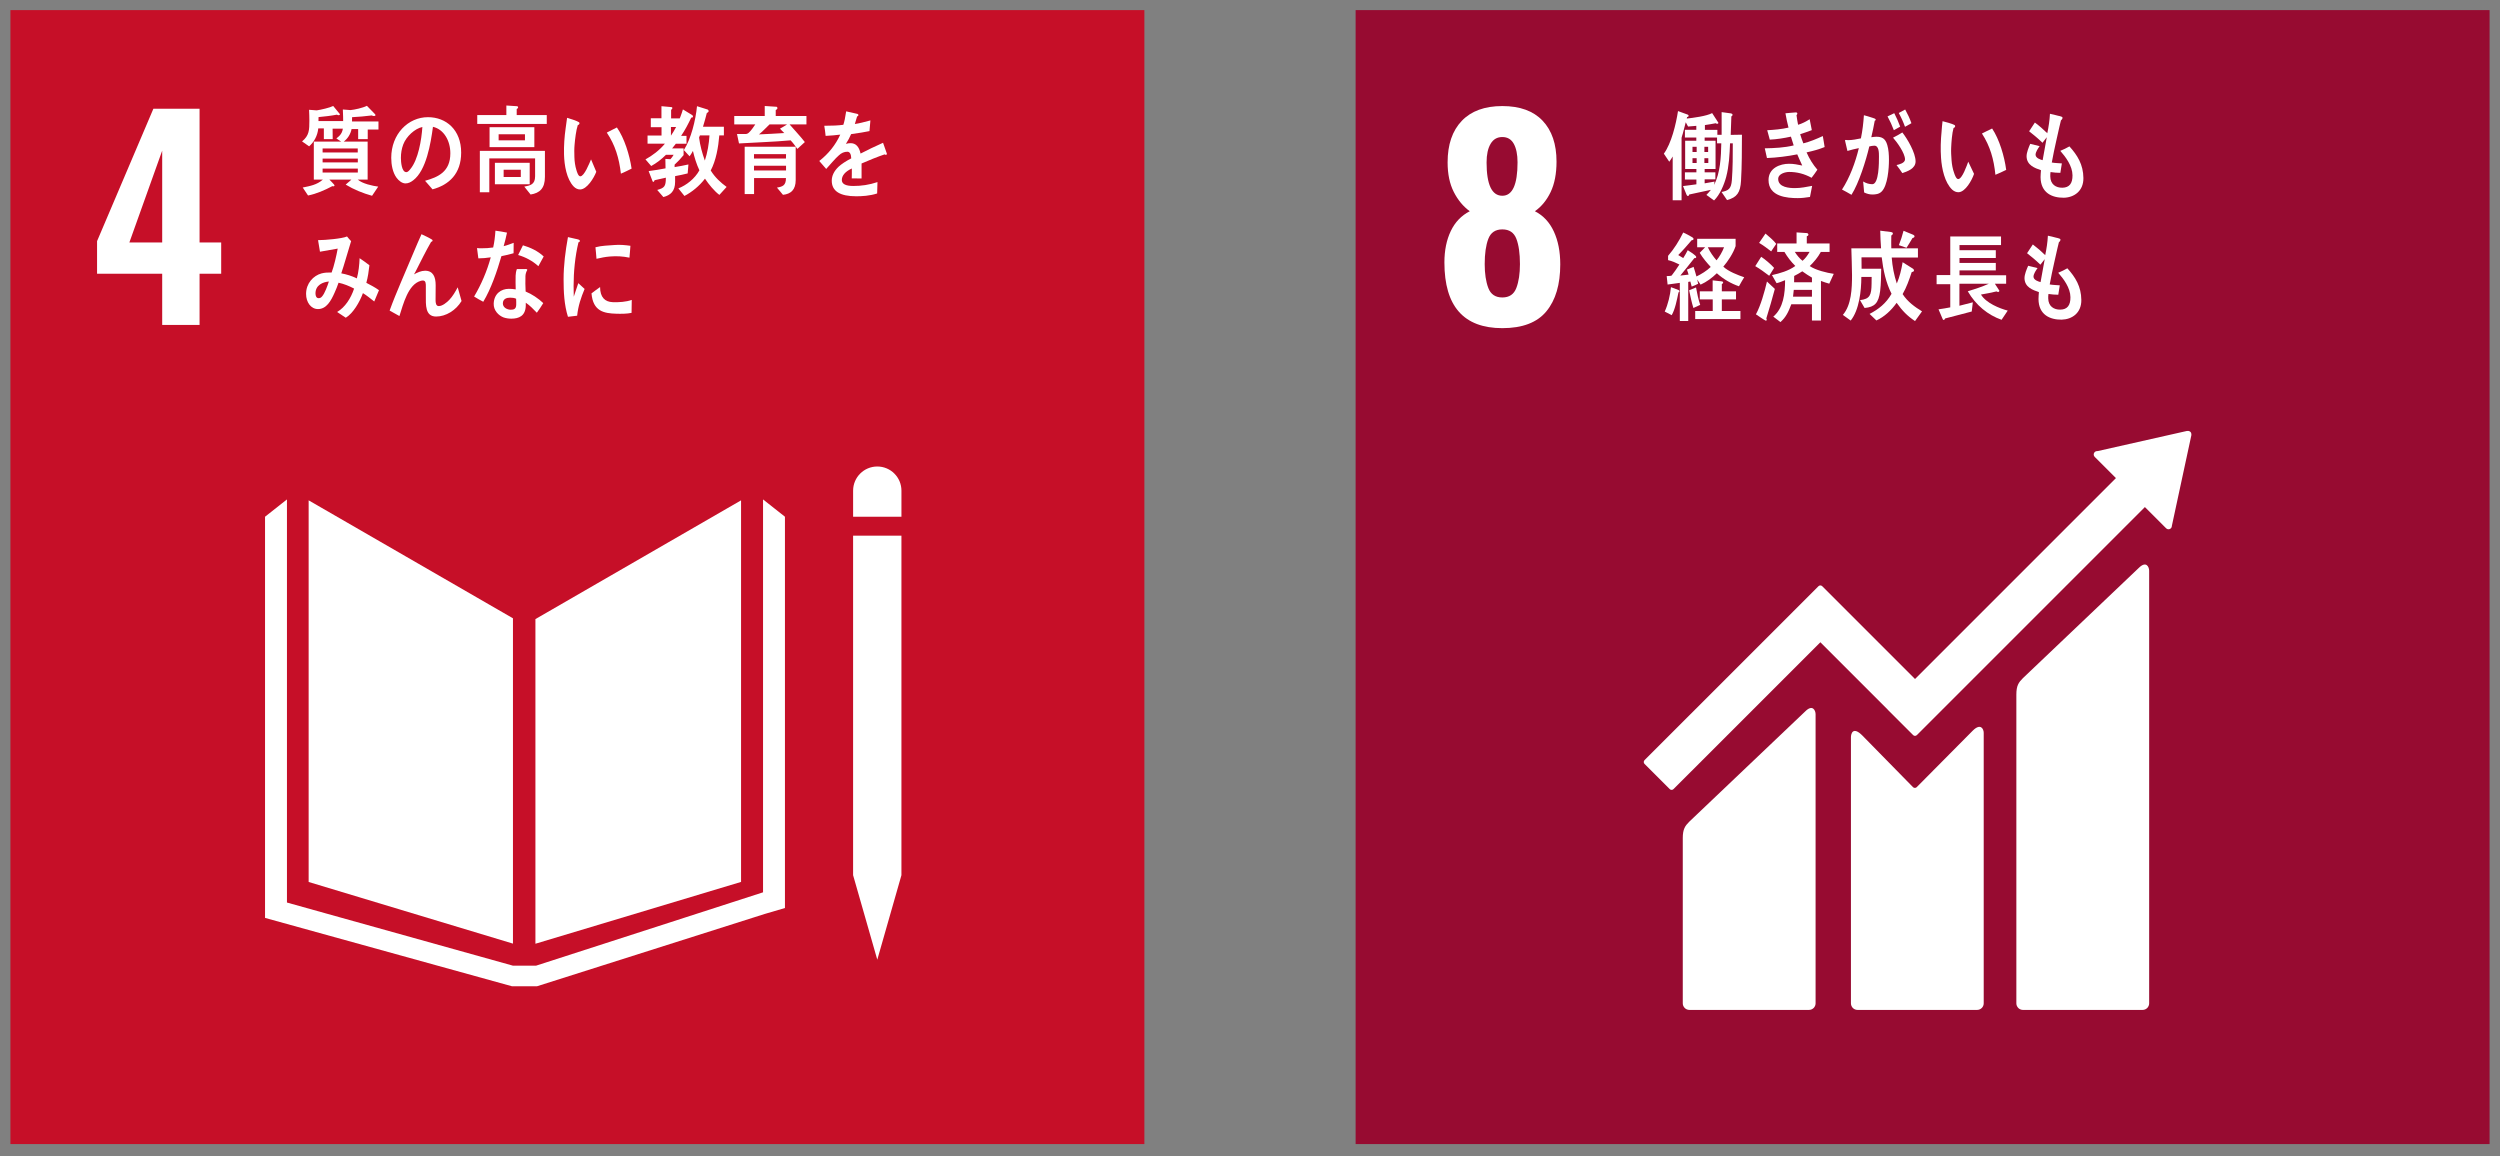 <?xml version="1.0" encoding="UTF-8"?>
<svg xmlns="http://www.w3.org/2000/svg" version="1.1" viewBox="0 0 1200 555">
  <rect x="0" y="0" width="1200" height="555" fill="#808080" stroke="none"/>
  <defs>
    <style>
      .cls-1 {
        fill: #c60f28;
      }

      .cls-2 {
        fill: #970b31;
      }

      .cls-3 {
        fill: #fff;
      }
    </style>
  </defs>
  <!-- Generator: Adobe Illustrator 28.7.2, SVG Export Plug-In . SVG Version: 1.2.0 Build 154)  -->
  <g>
    <g id="_レイヤー_1" data-name="レイヤー_1">
      <g>
        <g>
          <rect class="cls-1" x="5" y="4.849" width="544.303" height="544.303"/>
          <path class="cls-3" d="M77.854,131.377h-31.264v-15.632l27.035-63.553h22.167v64.194h10.379v14.991h-10.379v24.601h-17.938v-24.601ZM77.854,116.386v-44.077l-15.76,44.077h15.76Z"/>
          <g>
            <polygon class="cls-3" points="246.219 296.787 148.15 240.161 148.15 423.347 246.219 452.936 246.219 296.787"/>
            <polygon class="cls-3" points="257.003 297.162 257.003 452.999 355.708 423.323 355.708 240.167 257.003 297.162"/>
            <polygon class="cls-3" points="412.372 420.098 409.491 420.098 421.099 460.651 432.686 420.098 429.806 420.098 432.686 420.098 432.686 257.117 429.806 257.117 426.926 257.117 423.873 257.117 418.099 257.117 415.252 257.117 412.372 257.117 409.485 257.117 409.485 420.098 412.372 420.098"/>
            <polygon class="cls-3" points="376.773 248.028 366.261 239.722 366.261 428.314 257.295 463.525 252.251 463.525 251.256 463.525 246.219 463.525 137.737 433.219 137.737 239.722 127.218 248.028 127.218 440.595 245.72 473.4 251.256 473.4 252.251 473.4 257.786 473.4 367.117 438.687 376.773 435.847 376.773 248.028"/>
            <path class="cls-3" d="M432.693,235.525c0-6.414-5.196-11.607-11.594-11.607s-11.608,5.193-11.608,11.607v12.507h23.201v-12.507Z"/>
          </g>
          <g>
            <path class="cls-3" d="M159.649,61.756l.045,5.04h-4.244v-5.175h-2.678c-.356,3.539-1.986,6.476-4.393,8.63l-3.396-2.381c3.445-2.795,3.516-5.454,3.516-9.982,0-1.734-.071-3.461-.149-5.188l3.665.278c2.005-.278,6.353-1.3,7.918-2.109l3.235,3.933c0,.375-.401.511-.647.511-.272,0-.55-.136-.796-.278-2.918.556-5.871.886-8.827,1.165,0,.653,0,1.261-.036,1.915h14.26v3.642h-7.473ZM176.511,62.177v4.619h-4.593v-4.858h-3.154c-.517,2.523-1.928,4.677-3.765,6.023h11.47v18.256h-4.716c2.206,1.966,7.038,2.989,9.794,3.364l-2.956,4.399c-4.36-1.223-8.672-2.95-12.667-5.369.88-.847,1.879-1.501,2.724-2.393h-10.519c.354.427,2.435,2.393,2.435,2.762,0,.323-.315.466-.553.466-.155,0-.317-.045-.482-.097-3.716,1.966-7.63,3.694-11.667,4.49l-2.555-3.83c3.432-.705,6.796-1.262,9.658-3.791h-4.334v-18.256h13.132c-.799-.459-1.552-1.016-2.316-1.533,2.562-1.824,3.283-3.506,3.283-6.954,0-2.29-.052-4.626-.165-6.916l3.681.285c1.947-.187,5.874-1.028,7.867-2.057l3.681,3.785c.155.181.433.414.433.699,0,.375-.521.421-.718.421-.362,0-.718-.097-1.043-.285-3.155.382-6.312.705-9.469.841,0,.699,0,1.359-.032,2.057h12.699v3.875h-5.152ZM171.72,71.279h-16.872v1.909h16.872v-1.909ZM171.753,76.137h-16.904v1.824h16.904v-1.824ZM171.753,80.944h-16.904v1.869h16.904v-1.869Z"/>
            <path class="cls-3" d="M207.611,90.887c-1.242-1.352-2.351-2.801-3.585-4.108,6.309-1.773,12.138-4.341,12.138-13.21,0-6.016-3.112-11.483-8.345-12.699-1.083,8.08-3.202,20.921-9.471,25.676-1.164.886-2.319,1.494-3.716,1.494-1.64,0-3.238-1.307-4.276-2.704-1.879-2.523-2.56-6.301-2.56-9.574,0-11.437,8.114-19.518,17.624-19.518,8.788,0,15.94,6.113,15.94,16.995,0,10.176-5.835,15.507-13.747,17.648ZM193.55,69.364c-.76,2.012-1.117,4.205-1.117,6.398,0,1.915.357,6.864,2.594,6.864.807,0,1.477-.886,1.962-1.494,3.759-4.483,5.357-14.051,5.751-20.171-3.593.75-7.713,4.489-9.189,8.403Z"/>
            <path class="cls-3" d="M229.082,59.473v-4.257h13.972v-4.574l5.005.33c.282,0,.637.142.637.563,0,.369-.401.699-.679.796v2.885h14.43v4.257h-33.365ZM254.687,93.371l-3.034-3.791c2.795-.556,5.195-.932,5.195-4.988v-8.552h-21.976v16.251h-4.548v-19.886h31.24v12.511c0,5.46-2.445,7.75-6.877,8.455ZM234.988,70.625v-9.574h21.497v9.574h-21.497ZM237.55,88.461v-10.318h16.707v10.318h-16.707ZM251.983,64.46h-12.641v2.905h12.641v-2.905ZM249.978,81.461h-8.229v3.5h8.229v-3.5Z"/>
            <path class="cls-3" d="M278.533,90.939c-1.158.032-2.251-.492-3.115-1.359-3.451-3.552-4.548-10.247-4.687-15.384-.117-4.296.2-8.598.805-12.822.197-1.637.398-3.228.663-4.826,1.262.343,4.603,1.423,5.661,2.09.162.09.285.265.291.504.016.511-.459.809-.815.912-.802,2.4-1.332,6.806-1.54,9.426-.191,1.973-.139,3.927-.084,5.939.055,2.044.362,4.289.974,6.236.269.867.877,3.008,1.876,2.982,1.918-.052,4.312-6.236,5.14-8.132l2.516,5.958c-1.19,3.118-4.522,8.391-7.685,8.475ZM298.037,83.363c-.883-7.498-2.724-13.663-6.77-19.718,1.659-.789,3.192-1.714,4.848-2.465,3.581,5.13,6.12,13.288,7.051,19.757-1.692.886-3.393,1.669-5.13,2.426Z"/>
            <path class="cls-3" d="M331.8,56.438c-1.433,3.028-3.002,6.062-4.865,8.779h2.588v3.778h-5.117c-.595.744-1.151,1.494-1.792,2.238h5.512v3.222c-1.352,1.637-2.762,3.183-4.315,4.58v1.165c2.193-.369,4.431-.744,6.631-1.262l-.359,4.302c-1.996.563-4.034.88-6.033,1.3v2.756c0,4.444-2.161,6.398-5.635,7.291l-2.953-3.409c3.438-.983,4.15-1.637,4.15-5.887-1.799.42-3.636.796-5.431,1.216-.035.278-.285.789-.559.789-.243,0-.362-.181-.437-.42l-1.837-4.755c2.707-.33,5.427-.809,8.107-1.313,0-1.488-.079-3.034-.079-4.535l2.442.149c.556-.614,1.067-1.307,1.514-2.102h-3.678c-2.154,2.148-4.516,3.972-7.074,5.369l-2.752-3.176c3.432-1.915,6.667-4.341,9.348-7.562h-8.351v-3.882h6.712v-4.011h-5.15v-4.289h5.114v-5.796l4.752.427c.239,0,.479.136.479.459,0,.382-.327.705-.595.848v4.108h5.771l-2.737,2.698c1-2.284,1.915-4.567,2.633-7l4.364,2.665c.23.136.469.369.469.75,0,.511-.556.556-.834.511ZM322.048,60.967v4.153c.883-1.3,1.724-2.71,2.481-4.153h-2.481ZM345.301,93.552c-2.316-1.675-5.233-5.221-6.912-7.795-2.63,3.461-6.265,6.443-9.862,8.306l-2.918-3.635c3.878-1.54,7.867-4.619,10.105-8.682-1.397-2.944-2.352-6.075-3.109-9.296-.482.893-1.012,1.773-1.607,2.568l-2.756-2.982c3.478-5.421,5.674-14.381,6.32-21.064l5.065,1.592c.282.084.524.466.524.783,0,.427-.595.802-.883.899-.553,2.193-1.155,4.425-1.831,6.579h10.03v4.159h-2.199c-.44,5.505-1.566,12.085-4.121,16.852,2.002,3.267,4.758,5.79,7.634,7.892l-3.48,3.823ZM335.96,64.984l-.407,1.029c.492,3.823,1.488,7.51,2.769,11.056,1.268-3.83,1.986-7.976,2.232-12.085h-4.593Z"/>
            <path class="cls-3" d="M378.98,59.699c2.439,2.853,5.03,5.518,7.349,8.494l-3.59,3.28c-1.042-1.449-2.038-2.847-3.248-4.108-8.227.75-16.493.977-24.77,1.488l-.958-4.522h4.121c.553,0,1.113-.239,1.552-.654,1.202-1.074,2.161-2.62,3.121-3.979h-10.115v-4.017h14.63v-4.8l5.625.369c.285,0,.482.33.482.66,0,.414-.556.796-.831.931v2.84h14.746v4.017h-8.116ZM375.823,93.513l-2.885-3.461c2.678-.466,4.321-.977,4.321-4.574h-15.306v7.66h-4.509v-22.7h24.492v15.973c0,4.664-2.319,6.728-6.113,7.103ZM361.917,73.989v2.102h15.342l.045-2.102h-15.387ZM377.304,79.546h-15.387v2.29h15.387v-2.29ZM369.386,59.699c-1.682,1.592-3.273,3.364-5.072,4.813,4.037-.136,8.109-.42,12.143-.653-.718-.654-1.397-1.397-2.07-2.103,1.156-.647,2.313-1.307,3.435-2.057h-8.436Z"/>
            <path class="cls-3" d="M425.208,74.326c-.191,0-.394-.097-.585-.233-2.889.97-8.439,3.176-11.072,4.38v7.194l-4.716-.045c.042-.647.042-1.352.042-2.141v-2.614c-3.199,1.488-4.8,3.403-4.8,5.551,0,1.87,1.84,2.847,5.476,2.847,3.952,0,7.553-.511,11.632-1.863l-.155,5.46c-3.519,1.158-7.401,1.352-10.034,1.352-7.834,0-11.754-2.465-11.754-7.472,0-2.426,1.125-4.658,3.28-6.721,1.359-1.255,3.396-2.614,6.075-4.011-.074-2.102-.721-3.176-1.879-3.176-1.478,0-2.837.556-4.111,1.779-.809.744-1.837,1.721-3.079,3.163-1.481,1.643-2.4,2.762-2.956,3.325-.721-.848-1.837-2.103-3.325-3.83,4.486-3.506,7.844-7.75,10.079-12.654-2.118.278-4.485.472-7.032.608-.159-1.773-.401-3.409-.644-4.852,3.749,0,6.835-.142,9.151-.472.479-1.359.919-3.506,1.359-6.45l5.392,1.223c.319.084.482.278.482.556s-.194.511-.64.699c-.201.796-.556,2.012-1.071,3.59,1.831-.233,4.551-.925,7.465-1.721l-.44,5.13c-2.195.472-5.153.938-8.824,1.456-.566,1.397-1.485,3.124-2.487,4.664.961-.278,1.76-.324,2.277-.324,2.439,0,4.043,1.637,4.755,4.994,3.196-1.682,6.838-3.409,10.791-5.182l1.837,5.227c0,.375-.155.563-.485.563Z"/>
            <path class="cls-3" d="M179.638,144.717c-1.766-1.397-3.558-2.859-5.434-4.017-1.559,4.315-4.719,9.691-8.229,11.819l-4.153-2.762c3.794-2.232,6.592-6.534,8.145-11.237-2.4-1.255-4.917-2.277-7.465-2.814-.563,1.649-1.205,3.293-1.928,4.852-1.718,3.869-3.875,7.795-7.948,7.795-3.354,0-5.709-3.241-5.709-7.271,0-5.137,3.519-8.772,7.388-9.84,1.601-.433,3.273-.472,4.871-.433,1.122-2.905,2.355-8.281,2.921-11.477l-8.513,1.494-.922-5.57h.446c2.798,0,11.108-.679,13.463-1.753.601.789,1.281,1.514,1.963,2.245-.844,2.95-1.763,5.855-2.643,8.805-.682,2.238-1.316,4.47-2.081,6.65,2.56.485,5.077,1.255,7.477,2.432.841-3.112,1.197-6.456,1.32-9.704,1.598,1.106,3.189,2.18,4.716,3.39-.32,2.866-.721,5.712-1.482,8.436,2.031,1.061,4.118,2.128,6.071,3.539-.715,1.785-1.478,3.635-2.274,5.421ZM151.433,140.842c0,1.216.433,2.283,1.51,2.283.725,0,1.207-.291,1.682-.873,1.281-1.455,2.597-5.13,3.234-7.129-2.795.252-6.427,1.649-6.427,5.719Z"/>
            <path class="cls-3" d="M209.319,151.937c-5.314,0-4.916-5.667-4.916-10.079v-4.36c0-1.294.035-2.859-1.443-2.859-.362,0-.718.091-1.074.188-5.997,1.74-8.274,11.03-10.16,16.871-1.588-.867-3.144-1.74-4.706-2.62,1.637-4.548,3.474-8.96,5.357-13.423,2.109-4.968,4.186-9.989,6.346-14.957,1.203-2.756,2.316-5.564,3.597-8.281,1.481.692,3.674,1.708,5.04,2.588.152.078.272.226.272.459,0,.362-.356.589-.67.589-2.681,4.645-5.075,9.574-7.517,14.349-.236.466-.472.88-.721,1.294,1.637-.912,3.477-1.747,5.318-1.747,3.872,0,5.082,2.982,5.082,6.987,0,2.393-.049,4.735-.049,7.129,0,1.203.162,2.859,1.517,2.859,1.763,0,3.762-1.656,5.04-2.95,1.627-1.695,2.918-3.907,4.069-6.068.639,2.213,1.271,4.373,1.847,6.579-2.678,4.457-7.479,7.453-12.227,7.453Z"/>
            <path class="cls-3" d="M246.513,121.557c-1.957.556-3.872,1.028-5.833,1.397-2.075,7.193-4.96,15.694-8.715,21.898-1.482-.744-2.966-1.63-4.396-2.517,3.4-5.699,6.194-12.188,7.996-18.819-1.957.33-3.959.466-5.958.504-.2-1.624-.44-3.26-.64-4.942.721.097,1.442.097,2.2.097,1.84,0,3.713-.097,5.56-.382.595-2.607.915-5.363,1.077-8.067,1.879.278,3.72.511,5.557.931-.479,2.148-.951,4.347-1.598,6.489,1.637-.369,3.205-1.022,4.8-1.598,0,1.649-.049,3.325-.049,5.007ZM257.683,150.112c-1.656-1.721-3.345-3.493-5.305-4.807.026.518.005,1.029-.013,1.533-.178,4.82-3.299,6.12-6.906,6.12-1.281,0-2.549-.175-3.781-.602-2.4-.938-4.826-3.364-4.703-6.631.173-4.71,3.538-7.09,7.294-7.09,1.077,0,2.196.084,3.27.272-.039-2.193-.116-4.386-.039-6.586.045-1.113.194-2.096.599-3.17h3.6c.239,0,1.402-.188,1.384.375,0,.091-.003.136-.045.188-.511.834-.789,1.863-.825,2.847-.09,2.471-.023,4.897.087,7.375,2.879,1.165,6.159,3.319,8.468,5.557-.974,1.591-1.989,3.176-3.086,4.619ZM247.74,143.391c-.867-.408-1.866-.511-2.866-.511-1.517,0-3.422.466-3.5,2.659-.081,2.154,2.206,3.131,3.772,3.131,1.475,0,2.568-.33,2.639-2.335.039-.977-.006-1.96-.045-2.944ZM258.42,127.774c-2.798-2.568-6.282-4.386-9.72-5.369l2.316-4.664c3.442,1.022,7.158,2.697,9.959,5.369l-2.555,4.664Z"/>
            <path class="cls-3" d="M277.026,151.542c-1.459.142-2.908.337-4.406.518-1.811-5.725-2.096-11.929-2.096-17.997,0-6.786.886-13.611,2.096-20.255l3.513.809c.524.149,1.213.194,1.734.44.246.084.453.233.453.615,0,.375-.362.614-.65.614-1.614,6.65-2.345,14.142-2.345,21.018,0,1.721.084,3.396.084,5.117.724-2.154,1.41-4.347,2.175-6.502,1.014.912,2.026,1.863,3.026,2.775-1.773,4.244-3.06,8.061-3.584,12.848ZM303.148,150.177c-2.225.485-5.13.479-7.375.408-5.771-.175-11.15-1.1-11.851-9.775,1.358-1.003,2.724-2.064,4.118-3.028.01,4.923,2.342,7.142,6.105,7.258,2.968.091,6.244-.09,9.097-1.08-.032,2.07-.062,4.114-.094,6.217ZM302.139,123.679c-3.115-.653-6.185-.834-9.354-.563-2.174.175-4.328.601-6.469,1.106-.168-1.708-.285-3.823-.498-5.531,3.015-.828,6.078-.822,9.16-1.087,2.542-.207,5.078.02,7.621.375-.149,1.889-.259,3.81-.459,5.699Z"/>
          </g>
        </g>
        <g>
          <rect class="cls-2" x="650.697" y="4.849" width="544.303" height="544.303"/>
          <path class="cls-3" d="M693.313,125.996c0-5.808,1.025-10.847,3.075-15.12,2.05-4.271,5.081-7.432,9.097-9.482-3.161-2.306-5.724-5.402-7.688-9.29-1.966-3.886-2.946-8.605-2.946-14.158,0-8.541,2.262-15.184,6.791-19.924,4.527-4.741,11.019-7.111,19.476-7.111s14.905,2.35,19.348,7.047c4.441,4.699,6.663,11.233,6.663,19.604,0,5.81-.941,10.679-2.818,14.607-1.881,3.93-4.401,7.005-7.56,9.226,4.014,2.05,7.047,5.297,9.097,9.738,2.051,4.442,3.075,9.696,3.075,15.76,0,9.654-2.222,17.169-6.663,22.551-4.442,5.382-11.49,8.072-21.142,8.072-18.537,0-27.804-10.507-27.804-31.52ZM727.844,138.232c1.153-3.031,1.73-6.855,1.73-11.468,0-5.125-.576-9.181-1.73-12.173-1.153-2.989-3.395-4.484-6.727-4.484s-5.573,1.517-6.727,4.548c-1.153,3.033-1.73,7.069-1.73,12.109,0,4.612.576,8.437,1.73,11.468,1.153,3.033,3.395,4.549,6.727,4.549s5.574-1.516,6.727-4.549ZM728.421,77.946c0-3.758-.599-6.727-1.794-8.905-1.197-2.178-3.033-3.267-5.509-3.267s-4.357,1.089-5.637,3.267c-1.281,2.178-1.923,5.148-1.923,8.905,0,10.679,2.519,16.016,7.56,16.016,4.869,0,7.304-5.337,7.304-16.016Z"/>
          <g>
            <path class="cls-3" d="M1026.601,272.613l-55.578,52.87c-2.097,2.088-3.173,3.624-3.173,7.941v148.179c0,1.738,1.42,3.162,3.173,3.162h57.409c1.749,0,3.163-1.423,3.163-3.162v-207.656c0-1.749-1.367-4.941-4.994-1.334"/>
            <path class="cls-3" d="M866.487,341.495l-55.584,52.863c-2.091,2.091-3.169,3.624-3.169,7.934v79.311c0,1.732,1.424,3.155,3.169,3.155h57.413c1.752,0,3.166-1.424,3.166-3.155v-138.781c0-1.752-1.381-4.951-4.994-1.327"/>
            <path class="cls-3" d="M1051.864,208.497c.02-.421-.13-.873-.472-1.205-.292-.285-.666-.418-1.028-.451l-.305.02-.455.027-42.557,9.6-.773.08c-.305.06-.594.212-.829.435-.627.634-.627,1.656,0,2.289l.481.481,9.72,9.716-96.433,96.433-44.538-44.542c-.504-.507-1.304-.507-1.812,0l-12.085,12.089c-.01,0-.01.013-.01.013l-71.396,71.383c-.495.504-.495,1.321,0,1.815l12.102,12.095c.494.501,1.301.501,1.799,0l70.507-70.49,32.32,32.323c.033.05.05.103.103.153l12.089,12.075c.5.508,1.307.508,1.811,0l109.444-109.444,10.207,10.2c.627.634,1.649.634,2.27,0,.298-.299.444-.664.464-1.049l.007-.136,9.348-43.443.023-.468Z"/>
            <path class="cls-3" d="M946.86,350.773l-26.892,27.113c-.511.421-1.257.408-1.732-.066l-24.363-24.834c-4.46-4.443-5.422-.84-5.422.906v127.705c0,1.738,1.4,3.162,3.146,3.162h57.427c1.738,0,3.159-1.424,3.159-3.162v-129.822c0-1.745-1.377-4.951-5.323-1.002"/>
          </g>
          <g>
            <path class="cls-3" d="M835.691,86.785c-.317,5.602-1.918,7.983-6.715,9.244l-2.64-3.868c3.358-.66,4.638-1.546,4.962-5.706.443-5.835.443-11.761.443-17.648h-1.323c-.207,5.421-.482,10.875-1.837,16.07-1.042,3.914-3.079,8.682-5.835,11.34l-3.674-2.659c.715-.796,1.517-1.54,2.154-2.432-3.474.75-6.951,1.455-10.432,2.245-.035.375-.239.699-.598.699-.317,0-.556-.324-.673-.647l-1.682-4.114c2.161-.233,4.279-.563,6.434-.841v-2.283h-5.515v-3.461h5.515v-1.592h-5.399v-13.579h5.357v-1.546h-5.473v-3.687h5.473v-1.915c-1.313.09-2.633.194-3.959.33l-1.116-2.051c-.476,1.811-.915,3.681-1.433,5.505-.091.33-.573,1.727-.573,1.96v29.972h-4.266v-21.005c-.524.886-1.035,1.727-1.637,2.523l-2.601-3.869c3.597-4.91,5.835-14.154,6.793-20.455l4.716,1.721c.168.052.398.33.398.563,0,.375-.514.556-.76.608l-.155.699c3.073-.33,9.503-1.164,12.188-2.62l2.995,4.626c0,.375-.278.511-.556.511-.239,0-.524-.084-.724-.272-1.714.362-3.474.601-5.188.88v2.29h5.984v2.387h2.048v-10.888l4.473.608c.278.045.763.239.763.66,0,.375-.281.654-.569.789-.077,2.944-.194,5.926-.314,8.869,1.795-.039,3.594-.09,5.395-.09-.045,7.381,0,14.756-.443,22.131ZM814.397,70.45h-2.002v2.51h2.002v-2.51ZM814.397,75.949h-2.002v2.297h2.002v-2.297ZM819.909,70.45h-1.802v2.51h1.802v-2.51ZM819.99,75.949h-1.883v2.297h1.883v-2.297ZM824.182,68.807v-2.801h-5.951v1.546h5.233v13.579h-5.233v1.592h5.149v3.364h-5.149v1.915c1.604-.239,3.15-.563,4.755-.841l-.239,1.585c2.995-5.699,3.351-13.398,3.474-19.938h-2.038Z"/>
            <path class="cls-3" d="M867.15,73.147c1.371,3.086,3.092,5.887,5.201,8.313-.88,1.352-1.837,2.62-2.795,3.882-3.48-1.921-6.993-2.808-10.794-2.808-1.63,0-5.23.796-5.23,3.364,0,4.108,5.512,4.392,8.028,4.392,2.917,0,5.434-.563,8.268-1.074-.392,1.773-.712,3.545-1.035,5.324-1.954.317-3.914.556-5.861.556-5.088,0-14.038-.654-14.038-8.682,0-5.842,5.68-7.802,9.788-7.802,2.403,0,4.079.375,6.392.841-.796-1.772-1.637-3.545-2.393-5.363-4.6.932-9.865,1.585-14.543,1.766l-1.042-4.664c4.638-.09,9.316-.285,13.87-1.397-.485-1.41-.925-2.807-1.326-4.211-3.354.744-6.702,1.268-10.144,1.443-.44-1.488-.834-3.028-1.235-4.522,3.396-.188,6.831-.466,10.221-1.262-.595-2.238-1.074-4.574-1.469-6.864,1.634-.136,3.273-.33,4.904-.42h.165c.285,0,.637.142.637.563,0,.285-.197.563-.398.744.2,1.546.44,3.086.76,4.626,1.918-.556,3.791-1.54,5.557-2.665.324,1.727.715,3.461,1.032,5.234-1.834.699-3.71,1.352-5.586,1.96.434,1.494.958,2.937,1.517,4.386,3.193-.789,6.311-2.103,9.351-3.5.356,1.779.556,3.551.873,5.279-2.833,1.165-5.758,1.915-8.675,2.562Z"/>
            <path class="cls-3" d="M903.21,91.915c-1.229,1.261-2.908,1.449-4.509,1.449-1.32,0-2.678-.375-3.914-.983-.162-1.766-.275-3.5-.479-5.272,1.359.841,2.872,1.307,4.393,1.307,3.234,0,3.196-10.506,3.196-13.165,0-1.915.039-5.324-2.241-5.324-.799,0-1.595.187-2.397.375-1.591,6.767-4.988,17.596-8.552,23.205-1.553-.841-2.989-1.779-4.548-2.523,3.716-5.738,6.43-12.977,8.077-19.886-1.847.362-3.684.835-5.476,1.352-.12-.517-1.161-5.001-1.161-5.001,0-.233.275-.278.395-.278.362,0,.676.097,1.041.097,2.035,0,4.153-.421,6.197-.848.76-3.636,1.197-7.368,1.436-11.114,1.194.285,2.352.66,3.51,1.035.524.181,1.125.33,1.64.556.204.097.521.239.521.563,0,.285-.285.421-.475.511-.476,2.62-1.006,5.279-1.647,7.892.806-.097,1.601-.233,2.4-.233,2.724,0,4.36.841,5.272,3.966.647,2.102.802,4.858.802,7.103,0,4.237-.599,12.278-3.48,15.216ZM909.051,62.506c-.886-2.348-1.883-4.535-3.037-6.631l3.231-1.546c1.083,2.057,1.999,4.205,2.84,6.45l-3.034,1.727ZM913.127,83.097c-.883-1.365-1.844-2.62-2.798-3.875,1.158-.239,4.079-.944,4.079-2.717,0-2.982-3.92-8.403-5.758-10.415,1.52-.776,3.037-1.579,4.476-2.51,2.39,3.034,6.353,9.71,6.353,13.909,0,3.506-4.037,4.813-6.353,5.609ZM914.408,60.863c-.841-2.329-1.844-4.522-3.002-6.624l3.079-1.676c1.158,2.096,2.193,4.244,2.995,6.579l-3.073,1.721Z"/>
            <path class="cls-3" d="M940.233,92.264c-1.164.078-2.277-.407-3.179-1.229-3.607-3.403-4.991-10.04-5.353-15.17-.301-4.283-.162-8.591.265-12.841.117-1.643.246-3.241.453-4.852,1.268.285,4.651,1.223,5.738,1.844.168.09.304.265.317.498.035.498-.417.821-.776.938-.711,2.439-1.035,6.864-1.138,9.484-.097,1.979.039,3.927.181,5.938.142,2.044.537,4.27,1.242,6.172.301.886,1.009,2.976,1.999,2.911,1.915-.136,4.037-6.411,4.781-8.345l2.775,5.848c-1.054,3.17-4.153,8.585-7.304,8.805ZM957.797,83.899c-.767-7.51-2.517-13.702-6.463-19.815,1.653-.763,3.209-1.669,4.884-2.4,3.493,5.201,5.906,13.391,6.754,19.86-1.714.867-3.429,1.63-5.175,2.355Z"/>
            <path class="cls-3" d="M990.576,94.91c-5.596.045-11.03-2.329-11.105-9.859,0-1.113.117-2.238.201-3.351-2.921-1.035-6.841-2.335-6.916-6.676,0-1.876,1.038-4.347,1.763-5.984,1.511.33,3.034.789,4.509,1.119-.679.945-1.954,2.762-1.954,4.114.039,1.637,2.31,2.335,3.396,2.62.634-3.694,1.352-7.336,1.992-11.023-.721.886-1.391,1.772-2.073,2.665-2.041-2.012-4.195-3.791-6.402-5.518.886-1.404,1.802-2.795,2.762-4.199,2.122,1.585,4.114,3.319,5.952,5.137.641-3.028,1.123-6.21,1.281-9.342,1.278.233,2.601.615,3.875.938.521.091,1.087.233,1.598.421.278.09.559.233.559.601,0,.511-.482.983-.757,1.216-.288,1.029-.521,2.154-.76,3.17-.485,2.199-.964,4.392-1.482,6.592-.75,3.448-1.552,6.954-2.154,10.454,1.595.285,3.235.285,4.833.421l-.724,4.535c-1.553,0-3.151-.149-4.71-.382-.123.705-.123,1.359-.123,2.064.045,3.914,2.762,5.506,5.796,5.46,3.396-.052,4.917-2.103,4.871-5.978-.032-4.483-3.273-8.779-5.861-11.729,1.517-.595,2.992-1.346,4.386-2.135,3.836,4.244,6.637,8.727,6.709,15.17.09,6.301-4.509,9.387-9.464,9.478Z"/>
            <path class="cls-3" d="M805.674,140.356c-.708,3.37-1.607,8.125-3.26,10.926l-3.345-1.734c1.566-3.403,2.636-7.886,2.989-11.709l3.616,1.359c.278.09.434.323.434.647,0,.233-.272.42-.434.511ZM834.701,137.419c-3.81-1.313-7.469-3.416-10.619-6.262-2.429,2.342-4.842,4.114-7.792,5.473l-1.643-2.478.469,2.051c-.986.563-2.041.931-3.112,1.358-.197-.796-.43-1.637-.631-2.432l-1.019.188v18.767h-4.047v-18.301c-1.973.239-3.894.569-5.864.796l-.43-4.062c.783-.097,1.614.052,2.355-.239,1.333-1.676,2.562-3.5,3.739-5.318-1.773-.886-3.539-1.675-5.431-2.096v-2.064c2.872-3.312,5.275-7.136,7.274-11.198,1.378.602,2.756,1.352,4.089,2.141.324.187.873.472.873.983,0,.472-.67.608-.945.608-2.083,2.426-4.159,4.852-6.414,7.097.822.472,1.614.977,2.397,1.449.786-1.216,1.498-2.478,2.161-3.791.64.388,4.095,2.53,4.095,3.28,0,.511-.589.608-.906.511-2.235,2.801-4.444,5.647-6.754,8.397,1.326-.136,2.627-.323,3.969-.459-.243-.796-.482-1.637-.793-2.387,1.061-.42,2.128-.886,3.189-1.352.511,1.54.951,3.079,1.378,4.626,2.2-1.028,5.033-2.756,6.844-4.574-1.928-2.109-3.778-4.25-5.272-6.773l2.594-2.665h-3.81v-4.062h18.444v3.513c-1.177,3.5-3.665,7.233-5.903,9.846,2.442,2.335,7.006,4.062,10.03,5.091-.903,1.397-1.692,2.892-2.517,4.341ZM812.829,147.834c-.861-2.756-1.456-5.648-2.044-8.5l3.312-1.359c.508,2.853,1.093,5.654,1.999,8.358l-3.267,1.501ZM813.695,153.152v-3.875h8.416v-5.551h-6.213v-3.881h6.175v-5.272c1.068.136,2.167.226,3.231.369.469.045.938.045,1.414.187.191.045.391.188.391.466,0,.375-.352.653-.634.757v3.493h6.812v3.881h-6.812v5.551h8.931v3.875h-21.711ZM819.754,118.691c1.103,2.335,2.559,4.393,4.173,6.262,1.413-1.682,2.792-4.069,3.613-6.262h-7.786Z"/>
            <path class="cls-3" d="M849.211,132.373c-2.161-1.637-4.36-3.267-6.689-4.626l2.834-4.476c1.656.977,4.878,3.778,6.217,5.317l-2.361,3.785ZM847.834,152.822c.12.194.194.472.194.712,0,.226-.194.414-.388.414-.356,0-4.257-2.711-4.8-3.079,2.238-3.972,4.244-11.114,5.305-15.74l3.781,3.545c-1.303,4.768-2.594,9.478-4.092,14.148ZM850.156,120.657c-1.886-1.449-3.778-2.898-5.783-4.069l3.066-4.477c1.255,1.029,4.25,3.642,5.15,4.949l-2.432,3.597ZM878.048,136.164c-1.349-.382-2.675-.796-3.985-1.313v19h-4.325v-7.802h-9.911c-1.294,3.461-2.555,6.262-5.22,8.546l-3.429-2.614c4.839-4.102,5.664-10.972,5.664-17.505-1.336.556-2.675,1.119-4.092,1.449l-2.199-3.875c3.739-.847,7.944-2.005,11.205-4.386-2.006-1.966-3.73-4.211-5.227-6.728h-3.468v-4.063h9.29v-5.324l4.955.33c.31,0,.737.324.737.751,0,.459-.466.699-.783.789v3.455h10.939v4.063h-4.211c-1.417,2.613-3.302,4.813-5.311,6.767,2.792,1.96,8.264,3.273,11.532,3.739l-2.161,4.722ZM869.738,139.146h-8.727c-.084,1.074-.201,2.187-.356,3.267h9.083v-3.267ZM869.738,133.259c-1.565-.932-3.137-1.915-4.635-3.028-1.258.835-2.552,1.54-3.897,2.232,0,1.035,0,2.012-.036,3.034h8.568v-2.238ZM861.48,120.884c1.07,1.637,2.28,3.176,3.742,4.302,1.326-1.126,2.471-2.665,3.377-4.302h-7.119Z"/>
            <path class="cls-3" d="M919.214,154.116c-3.684-2.426-6.11-4.955-8.83-8.76-2.6,3.668-5.913,6.715-9.713,8.468l-3.273-3.138c4.276-2.238,7.873-4.994,10.541-9.658-2.714-5.369-3.991-11.321-4.716-17.506h-9.704v.239c0,1.759.042,3.48.042,5.234h9.426c-.081,3.571-.081,7.174-.517,10.706-.767,5.803-2.594,7.653-7.469,8.138l-2.2-3.765c4.833-.569,5.473-2.471,5.557-7.905l.032-3.228h-4.949c0,6.709-1.045,15.94-5.114,20.934l-3.758-2.717c4.108-4.755,4.399-12.647,4.399-19.065,0-4.289-.249-8.61-.327-12.899h14.264c-.236-2.801-.317-5.661-.394-8.468l5.227.666c.285.045.841.194.841.673,0,.427-.44.848-.757.996-.039,1.145-.039,2.232-.039,3.377,0,.899,0,1.85.039,2.756h12.783v4.431h-12.583c.314,4.276,1.113,8.468,2.442,12.466,1.317-3.002,2.268-6.903,2.792-10.234l4.988,3.138c.249.142.485.53.485.854,0,.524-.802.711-1.113.77-1.206,3.668-2.487,7.323-4.36,10.551,2.4,3.713,5.874,6.184,9.312,8.281l-3.354,4.664ZM918.008,114.246c-.958,1.579-1.873,3.189-2.879,4.71l-3.671-1.281c.873-2.232,1.647-4.516,2.238-6.896l4.632,1.902c.285.149.647.382.647.809,0,.472-.647.718-.967.757Z"/>
            <path class="cls-3" d="M960.75,153.501c-6.518-2.283-12.308-6.929-16.215-13.676,3.409-1.087,6.819-2.135,10.118-3.642h-14.132v10.577l6.437-1.65-.527,4.419c-4.237,1.1-8.52,2.2-12.773,3.338-.11.317-.375.725-.715.725-.155,0-.337-.142-.414-.324l-2.044-4.787c1.889-.311,3.785-.537,5.641-.951v-11.12h-6.557v-4.373h6.557v-18.547h24.366v4.14h-19.935v2.465h17.428v3.733h-17.428v2.374h17.428v3.603h-17.428v2.329h22.39v4.05h-5.415l2.161,3.325c0,.407-.304.641-.605.641-.262,0-.527-.136-.76-.272-2.458.589-4.965,1.093-7.459,1.501,2.387,4.056,8.934,6.702,12.841,7.705l-2.959,4.419Z"/>
            <path class="cls-3" d="M989.58,153.437c-5.589.052-11.027-2.329-11.101-9.853,0-1.126.113-2.245.197-3.364-2.918-1.022-6.841-2.329-6.916-6.676,0-1.876,1.035-4.334,1.763-5.971,1.511.323,3.034.783,4.509,1.113-.679.938-1.954,2.762-1.954,4.114.042,1.63,2.31,2.329,3.396,2.614.634-3.687,1.352-7.336,1.993-11.024-.718.893-1.391,1.773-2.073,2.665-2.041-2.005-4.189-3.784-6.401-5.512.886-1.397,1.811-2.801,2.765-4.205,2.122,1.592,4.111,3.319,5.948,5.137.641-3.034,1.126-6.21,1.281-9.335,1.278.233,2.597.601,3.878.931.521.097,1.084.233,1.595.427.278.091.563.233.563.602,0,.517-.485.983-.757,1.21-.288,1.028-.524,2.154-.763,3.176-.482,2.199-.961,4.393-1.481,6.592-.751,3.448-1.553,6.954-2.154,10.454,1.598.285,3.234.285,4.833.427l-.721,4.516c-1.553,0-3.154-.136-4.71-.369-.123.699-.123,1.352-.123,2.051.042,3.927,2.759,5.518,5.796,5.466,3.393-.045,4.917-2.103,4.875-5.971-.042-4.483-3.283-8.785-5.868-11.722,1.51-.608,2.989-1.352,4.386-2.148,3.836,4.25,6.637,8.727,6.709,15.177.09,6.301-4.506,9.38-9.464,9.477Z"/>
          </g>
        </g>
      </g>
    </g>
  </g>
</svg>